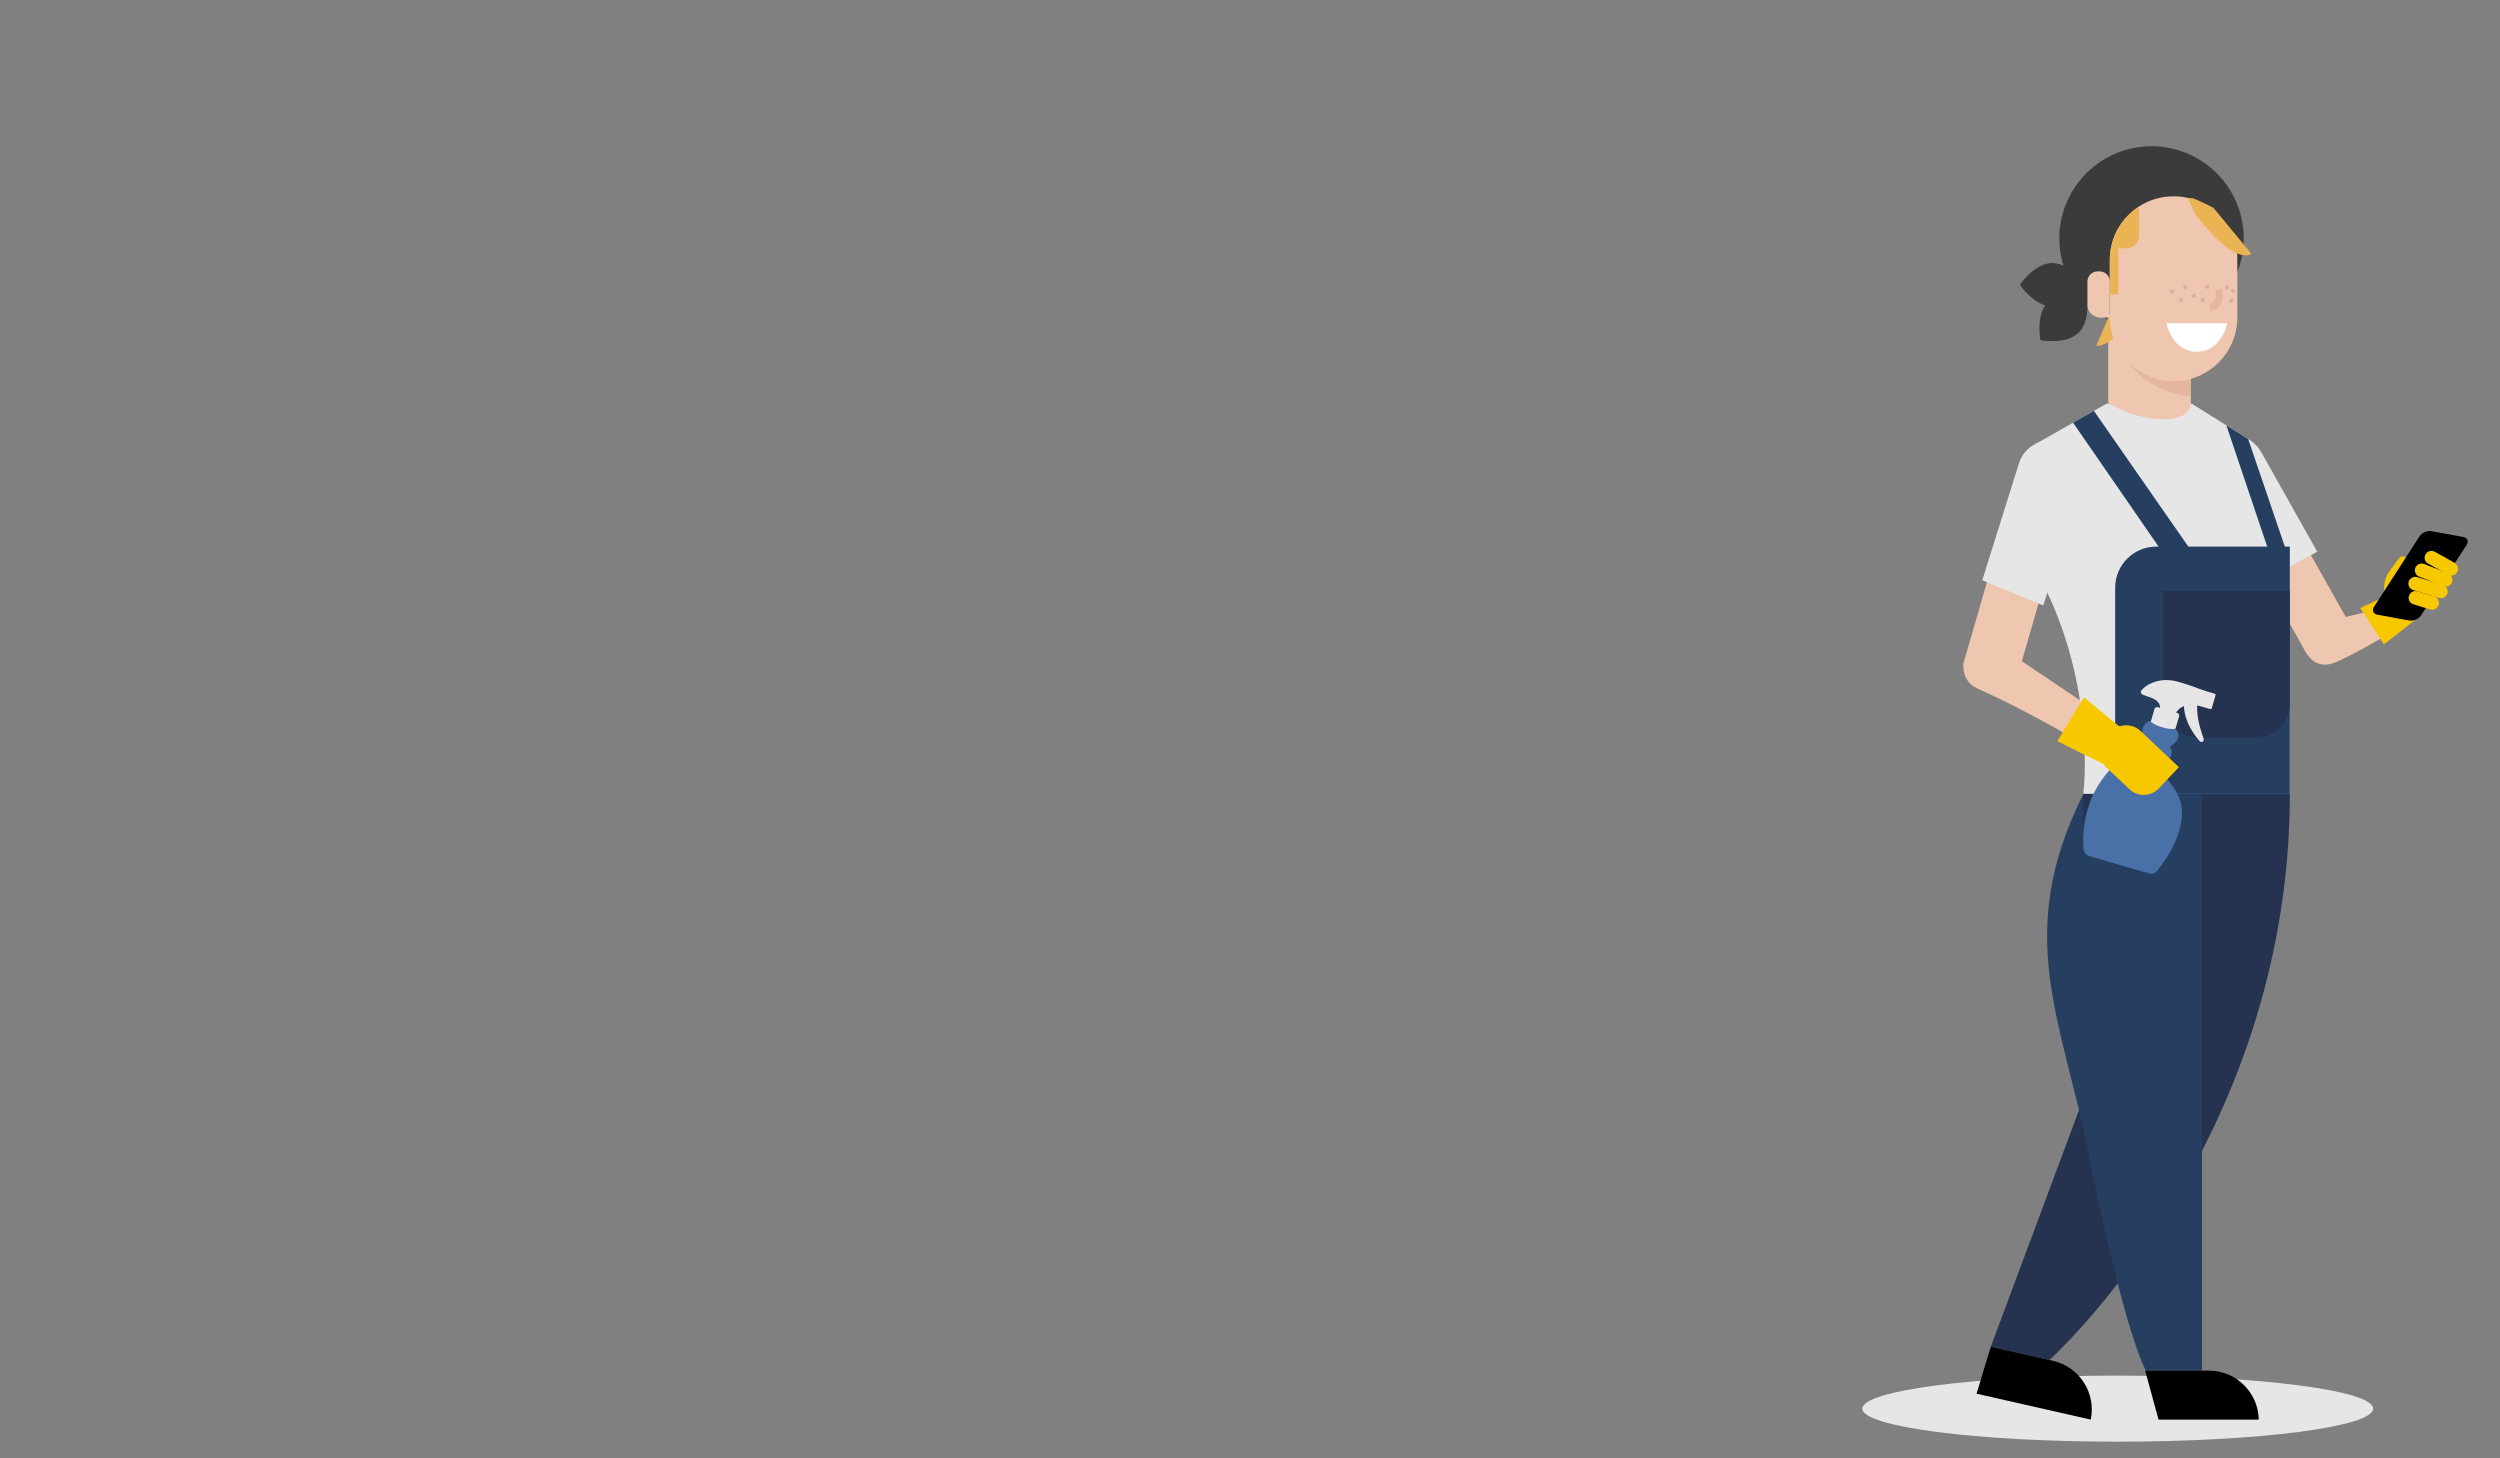 <?xml version="1.0" encoding="utf-8"?>
<!-- Generator: Adobe Illustrator 27.9.0, SVG Export Plug-In . SVG Version: 6.00 Build 0)  -->
<svg version="1.1" xmlns="http://www.w3.org/2000/svg" xmlns:xlink="http://www.w3.org/1999/xlink" x="0px" y="0px" width="600px"
	 height="350px" viewBox="0 0 600 350" style="enable-background:new 0 0 600 350;" xml:space="preserve">
<rect x="0" y="0" width="600" height="350" fill="#808080" stroke="none"/>
<style type="text/css">
	.st0{display:none;}
	.st1{display:inline;fill:#E6E6E6;}
	.st2{display:inline;fill:none;stroke:#263F61;stroke-width:2;stroke-linecap:round;stroke-linejoin:round;stroke-miterlimit:10;}
	.st3{display:inline;fill:#FFFFFF;}
	.st4{display:inline;}
	.st5{fill:none;stroke:#263F61;stroke-width:2;stroke-linecap:round;stroke-linejoin:round;stroke-miterlimit:10;}
	
		.st6{display:inline;fill:none;stroke:#D7534F;stroke-width:3.245;stroke-linecap:round;stroke-linejoin:round;stroke-miterlimit:10;}
	.st7{fill:#FFFFFF;stroke:#000000;stroke-width:3.245;stroke-linecap:round;stroke-linejoin:round;stroke-miterlimit:10;}
	.st8{stroke:#000000;stroke-width:1.082;stroke-miterlimit:10;}
	.st9{fill:#E6E6E6;stroke:#000000;stroke-width:0.811;stroke-linecap:round;stroke-linejoin:round;stroke-miterlimit:10;}
	.st10{fill:#E6E6E6;}
	.st11{fill:none;stroke:#000000;stroke-width:0.541;stroke-linecap:round;stroke-linejoin:round;stroke-miterlimit:10;}
	.st12{fill:none;stroke:#000000;stroke-width:0.541;stroke-miterlimit:10;}
	.st13{fill:none;stroke:#FFFFFF;stroke-width:0;stroke-linecap:round;stroke-linejoin:round;}
	.st14{stroke:#000000;stroke-width:0.811;stroke-linecap:round;stroke-linejoin:round;stroke-miterlimit:10;}
	.st15{fill:#263F61;stroke:#263F61;stroke-width:2;stroke-miterlimit:10;}
	.st16{fill:#EFC7B0;stroke:#263F61;stroke-width:2;stroke-miterlimit:10;}
	.st17{fill:none;stroke:#E6E6E6;stroke-width:2;stroke-linecap:round;stroke-linejoin:round;}
	.st18{fill:none;stroke:#E6E6E6;stroke-width:2;stroke-linecap:round;stroke-linejoin:round;stroke-dasharray:4.617,7.387;}
	.st19{fill:none;stroke:#E6E6E6;stroke-width:2;stroke-linecap:round;stroke-linejoin:round;stroke-dasharray:4.434,7.094;}
	.st20{fill:#EFC7B0;}
	.st21{fill:#F7C800;}
	.st22{fill:#263350;}
	.st23{fill:#263F61;}
	.st24{fill:none;stroke:#3B3B3B;stroke-width:0.614;stroke-linecap:round;stroke-linejoin:round;stroke-miterlimit:10;}
	.st25{fill:#4971A8;stroke:#4971A8;stroke-width:0.614;stroke-linecap:round;stroke-linejoin:round;stroke-miterlimit:10;}
	.st26{fill:#E6E6E6;stroke:#E6E6E6;stroke-width:0.614;stroke-linecap:round;stroke-linejoin:round;stroke-miterlimit:10;}
	.st27{fill:#3B3B3C;}
	.st28{fill:#EAB353;}
	.st29{fill:#E4B69D;}
	.st30{fill:#FFFFFF;}
	.st31{fill:#DB9C94;}
	.st32{fill:#E0ADA6;}
</style>
<g id="data_sheet_01_00000124841507645199998290000010359629179274842782_" class="st0">
	<path class="st1" d="M233.123,325.554H13.987c-1.331,0-2.409-1.079-2.409-2.409V11.58
		c0-1.331,1.079-2.409,2.409-2.409h219.136c1.331,0,2.409,1.079,2.409,2.409v311.565
		C235.532,324.475,234.454,325.554,233.123,325.554z"/>
	<path class="st2" d="M226.632,321.227H7.496c-1.331,0-2.409-1.079-2.409-2.409V7.252
		c0-1.331,1.079-2.409,2.409-2.409h219.136c1.331,0,2.409,1.079,2.409,2.409V318.817
		C229.041,320.148,227.963,321.227,226.632,321.227z"/>
</g>
<g id="data_sheet_02" class="st0">
	<path class="st3" d="M297.787,330.963H78.651c-1.331,0-2.409-1.079-2.409-2.409V16.989
		c0-1.331,1.079-2.409,2.409-2.409h219.136c1.331,0,2.409,1.079,2.409,2.409v311.565
		C300.196,329.884,299.117,330.963,297.787,330.963z"/>
	<path class="st1" d="M302.9,335.29H83.764c-1.331,0-2.409-1.079-2.409-2.409V21.316
		c0-1.331,1.079-2.409,2.409-2.409h219.136c1.331,0,2.409,1.079,2.409,2.409v311.565
		C305.31,334.212,304.231,335.29,302.9,335.29z"/>
	<path class="st2" d="M296.95,330.963H77.814c-1.331,0-2.409-1.079-2.409-2.409V16.989
		c0-1.331,1.079-2.409,2.409-2.409h219.136c1.331,0,2.409,1.079,2.409,2.409v311.565
		C299.36,329.884,298.281,330.963,296.95,330.963z"/>
</g>
<g id="data_sheet_03" class="st0">
	<path class="st3" d="M367.269,338.536H148.133c-1.331,0-2.409-1.079-2.409-2.409V24.561
		c0-1.331,1.079-2.409,2.409-2.409h219.136c1.331,0,2.409,1.079,2.409,2.409v311.565
		C369.678,337.457,368.599,338.536,367.269,338.536z"/>
	<path class="st1" d="M372.678,342.863H153.542c-1.331,0-2.409-1.079-2.409-2.409V28.889
		c0-1.331,1.079-2.409,2.409-2.409H372.678c1.331,0,2.409,1.079,2.409,2.409v311.565
		C375.087,341.784,374.008,342.863,372.678,342.863z"/>
	<path class="st2" d="M367.269,338.536H148.133c-1.331,0-2.409-1.079-2.409-2.409V24.561
		c0-1.331,1.079-2.409,2.409-2.409h219.136c1.331,0,2.409,1.079,2.409,2.409v311.565
		C369.678,337.457,368.599,338.536,367.269,338.536z"/>
	<rect x="171.313" y="120.178" class="st1" width="183.909" height="15.145"/>
	<g class="st4">
		<path class="st5" d="M226.464,57.989"/>
		<path class="st5" d="M171.695,57.989"/>
		<path class="st5" d="M221.327,47.171"/>
		<path class="st5" d="M171.695,47.171"/>
		<path class="st5" d="M212.761,68.807"/>
		<path class="st5" d="M171.695,68.807"/>
	</g>
	<g class="st4">
		<line class="st5" x1="204.15" y1="224.087" x2="245.215" y2="224.087"/>
	</g>
	<g class="st4">
		<line class="st5" x1="203.202" y1="155.933" x2="283.823" y2="155.933"/>
	</g>
	<polyline class="st2" points="354.524,266.641 171.695,266.641 171.695,142.953 354.524,142.953 	"/>
	<line class="st2" x1="300.392" y1="266.224" x2="300.392" y2="142.953"/>
	<line class="st2" x1="354.524" y1="142.953" x2="354.524" y2="266.224"/>
	<line class="st2" x1="195.541" y1="142.953" x2="195.541" y2="266.281"/>
	<g class="st4">
		<line class="st5" x1="226.688" y1="318.933" x2="299.531" y2="318.933"/>
		<line class="st5" x1="214.969" y1="308.115" x2="311.251" y2="308.115"/>
	</g>
	<g class="st4">
		<line class="st5" x1="203.034" y1="165.737" x2="283.655" y2="165.737"/>
	</g>
	<g class="st4">
		<line class="st5" x1="203.034" y1="181.964" x2="267.595" y2="181.964"/>
	</g>
	<g class="st4">
		<line class="st5" x1="203.491" y1="191.7" x2="277.332" y2="191.7"/>
	</g>
	<g class="st4">
		<line class="st5" x1="203.034" y1="209.01" x2="283.655" y2="209.01"/>
	</g>
	<g class="st4">
		<line class="st5" x1="175.989" y1="127.873" x2="256.609" y2="127.873"/>
	</g>
	
		<rect x="232.412" y="49.319" transform="matrix(0.707 0.707 -0.707 0.707 123.5 -158.409)" class="st6" width="41.109" height="41.109"/>
	<g class="st4">
		<circle class="st7" cx="252.991" cy="83.937" r="1.082"/>
		<path class="st8" d="M254.977,76.365l1.165-18.391c0,0,0.095-3.245-3.151-3.245s-3.245,3.245-3.245,3.245
			l1.204,18.391c0,0-0.122,2.164,2.042,2.164C252.991,78.528,254.8,78.528,254.977,76.365z"/>
	</g>
	
		<rect x="300.05" y="49.319" transform="matrix(0.707 0.707 -0.707 0.707 143.311 -206.236)" class="st6" width="41.109" height="41.109"/>
	<g class="st4">
		<g>
			<g>
				<g>
					<path class="st9" d="M326.366,70.309l-1.927-1.77l4.622-4.483c-0.371-0.442-0.621-0.993-0.689-1.611
						c-0.184-1.676,1.026-3.183,2.702-3.366c1.628-0.178,3.087,0.963,3.337,2.565
						c1.083,0.372,1.915,1.333,2.048,2.547c0.184,1.676-1.026,3.183-2.702,3.366
						c-1.065,0.117-2.054-0.334-2.683-1.106L326.366,70.309z"/>
				</g>
				<path class="st9" d="M334.225,62.448"/>
			</g>
			<g>
				<path class="st10" d="M334.466,61.65c-0.003,0.269-0.027,0.537-0.071,0.802"/>
				<g>
					<path d="M334.06,61.65c-0.003,0.216-0.019,0.431-0.048,0.646c0.005-0.036,0.01-0.072,0.015-0.108
						c-0.007,0.052-0.015,0.104-0.024,0.156c-0.017,0.054-0.019,0.108-0.007,0.162
						c0.002,0.054,0.018,0.104,0.048,0.151c0.049,0.084,0.146,0.164,0.242,0.186
						c0.104,0.024,0.22,0.019,0.313-0.041c0.083-0.054,0.17-0.14,0.186-0.242
						c0.05-0.301,0.082-0.605,0.086-0.91c0.002-0.103-0.046-0.214-0.119-0.287
						c-0.07-0.07-0.186-0.123-0.287-0.119C334.244,61.254,334.064,61.423,334.06,61.65
						L334.06,61.65z"/>
				</g>
			</g>
		</g>
		<g>
			<g>
				<path class="st9" d="M323.965,71.501l-1.322,1.726l4.43,3.002c-0.24,0.416-0.365,0.903-0.331,1.418
					c0.092,1.398,1.299,2.457,2.697,2.365c1.358-0.089,2.388-1.234,2.361-2.581
					c0.833-0.461,1.375-1.367,1.308-2.38c-0.092-1.398-1.299-2.457-2.697-2.365
					c-0.888,0.058-1.633,0.57-2.036,1.292L323.965,71.501z"/>
			</g>
			<g>
				<path class="st10" d="M331.807,77.474c-0.078-0.281-0.169-0.558-0.271-0.832"/>
				<g>
					<path d="M332.198,77.366c-0.078-0.281-0.169-0.558-0.271-0.832c-0.038-0.101-0.09-0.186-0.186-0.242
						c-0.087-0.051-0.215-0.072-0.313-0.041c-0.098,0.032-0.193,0.093-0.242,0.186
						c-0.048,0.092-0.079,0.212-0.041,0.313c0.102,0.273,0.193,0.551,0.271,0.832
						c0.027,0.099,0.098,0.191,0.186,0.242c0.087,0.051,0.215,0.072,0.313,0.041
						c0.098-0.032,0.193-0.093,0.242-0.186C332.208,77.582,332.228,77.474,332.198,77.366L332.198,77.366
						z"/>
				</g>
			</g>
		</g>
		<g>
			<g>
				<g>
					<path class="st9" d="M314.842,70.063l1.927-1.77l-4.622-4.483c0.371-0.442,0.621-0.993,0.689-1.611
						c0.184-1.676-1.026-3.183-2.702-3.366c-1.628-0.178-3.087,0.963-3.337,2.565
						c-1.083,0.372-1.915,1.333-2.048,2.547c-0.184,1.676,1.026,3.183,2.702,3.366
						c1.065,0.117,2.054-0.334,2.683-1.106L314.842,70.063z"/>
				</g>
				<path class="st9" d="M306.984,62.202"/>
			</g>
			<g>
				<path class="st10" d="M306.777,61.362c0.086,0.348,0.149,0.701,0.19,1.057"/>
				<g>
					<path d="M306.386,61.469c0.072,0.294,0.129,0.592,0.17,0.893c-0.005-0.036-0.01-0.072-0.015-0.108
						c0.007,0.055,0.014,0.109,0.02,0.164c0.013,0.111,0.037,0.205,0.119,0.287
						c0.07,0.07,0.186,0.123,0.287,0.119c0.105-0.005,0.214-0.039,0.287-0.119
						c0.068-0.074,0.131-0.182,0.119-0.287c-0.045-0.392-0.111-0.781-0.205-1.164
						c-0.051-0.206-0.295-0.35-0.499-0.283C306.455,61.04,306.331,61.248,306.386,61.469
						L306.386,61.469z"/>
				</g>
			</g>
		</g>
		<g>
			<path class="st9" d="M317.04,71.671l1.301,1.7l-4.363,2.957c0.236,0.409,0.359,0.889,0.326,1.397
				c-0.09,1.377-1.279,2.419-2.656,2.329c-1.338-0.088-2.351-1.215-2.325-2.542
				c-0.82-0.454-1.354-1.346-1.288-2.344c0.09-1.377,1.279-2.419,2.656-2.329
				c0.875,0.057,1.608,0.561,2.005,1.272L317.04,71.671z"/>
			<g>
				<path class="st10" d="M309.296,77.478c0.081-0.204,0.162-0.408,0.243-0.612"/>
				<g>
					<path d="M309.687,77.586c0.081-0.204,0.162-0.408,0.243-0.612c0.017-0.054,0.019-0.108,0.007-0.162
						c-0.002-0.054-0.018-0.104-0.048-0.151c-0.049-0.084-0.146-0.164-0.242-0.186
						c-0.104-0.024-0.22-0.019-0.313,0.041c-0.027,0.021-0.055,0.042-0.082,0.063
						c-0.05,0.051-0.085,0.11-0.104,0.179c-0.081,0.204-0.162,0.408-0.243,0.612
						c-0.017,0.054-0.019,0.108-0.007,0.162c0.002,0.054,0.018,0.104,0.048,0.151
						c0.049,0.084,0.146,0.164,0.242,0.186c0.104,0.024,0.22,0.019,0.313-0.041
						c0.027-0.021,0.055-0.042,0.082-0.063C309.633,77.714,309.668,77.654,309.687,77.586
						L309.687,77.586z"/>
				</g>
			</g>
		</g>
		<circle class="st9" cx="320.636" cy="76.728" r="3.791"/>
		<circle class="st9" cx="320.636" cy="68.198" r="6.635"/>
		<path class="st11" d="M317.178,75.439c1.075,0.504,2.271,0.794,3.537,0.794
			c1.266,0,2.462-0.29,3.537-0.794"/>
		<path class="st11" d="M316.842,76.795c1.126,0.528,2.379,0.831,3.705,0.831
			c1.326,0,2.579-0.304,3.705-0.832"/>
		<path class="st12" d="M320.547,77.626l0.044-2.782L320.547,77.626z"/>
		<path class="st12" d="M319.039,74.932l-0.533,2.466L319.039,74.932z"/>
		<polygon class="st12" points="321.883,74.932 322.831,77.301 321.883,74.932 		"/>
		<path class="st12" d="M319.281,77.573"/>
		<line class="st12" x1="320.229" y1="75.203" x2="320.229" y2="75.203"/>
		<g>
			<path d="M315.256,70.65c0.278,1.23,1.501,2.002,2.731,1.724c1.23-0.278,2.002-1.501,1.724-2.731
				L315.256,70.65z"/>
			<line class="st13" x1="319.71" y1="69.643" x2="315.256" y2="70.65"/>
		</g>
		<g>
			<path d="M325.903,70.61c-0.278,1.23-1.501,2.002-2.731,1.724c-1.23-0.278-2.002-1.501-1.724-2.731
				L325.903,70.61z"/>
			<line class="st13" x1="321.449" y1="69.604" x2="325.903" y2="70.61"/>
		</g>
		<g>
			<polygon class="st14" points="320.104,72.803 320.104,72.803 320.578,73.596 			"/>
			<path class="st14" d="M321.051,72.803l-0.474,0.793L321.051,72.803z"/>
		</g>
	</g>
	<g class="st4">
		<path class="st15" d="M183.032,77.625"/>
		<path class="st16" d="M188.504,60.303"/>
		<path class="st16" d="M185.018,69.617"/>
		<path class="st16" d="M185.018,69.617"/>
		<path class="st5" d="M195.114,54.424c3.856,2.488-0.776,5.229-0.11,5.85
			c2.207,2.06-0.119,4.79-0.117,4.785c0,0,2.23,1.654,0.88,4.645
			c2.908,1.868,6.48,4.633,7.756,8.314c2.796,8.064-1.136,17.314-2.351,20.275
			c-0.32,0.78-0.994,1.348-1.837,1.33l-19.665-0.421c-0.872-0.019-1.518-0.657-1.797-1.484
			c-0.989-2.932-6.268-17.98,6.181-32.404c2.516-2.915,2.279-5.929,1.977-8.077
			c-0.345-2.452,1.861-3.135,1.861-3.135"/>
		<path class="st5" d="M188.344,54.038c0,0,0.89,0.588,3.697,0.648c2.303,0.049,3.517-0.494,3.517-0.494
			l0.082-3.816c0.005-0.249-0.192-0.455-0.441-0.46l-6.313-0.135
			c-0.249-0.005-0.455,0.192-0.46,0.441L188.344,54.038z"/>
		<path class="st5" d="M194.298,49.898c1.312-5.084,7.017-4.661,7.017-4.661l0.09-4.208
			c0,0-6.3-0.736-9.912-0.506c-3.388,0.216-6.98,2.177-8.533,5.224
			c-0.916,1.797,6.632-0.76,7.13,4.062"/>
		<polyline class="st5" points="201.405,41.028 204.934,41.104 204.844,45.312 201.315,45.236 		"/>
		<path class="st5" d="M200.121,45.299c0.903,4.552,3.572,8.22,4.806,10.108
			c0.21,0.321-0.083,0.743-0.377,0.542c-1.938-1.323-6.069-4.291-7.611-9.472"/>
	</g>
	<g class="st4">
		<g>
			<line class="st17" x1="382.429" y1="51.769" x2="384.672" y2="51.769"/>
			<line class="st18" x1="392.059" y1="51.769" x2="580.426" y2="51.769"/>
			<path class="st17" d="M584.119,51.769h2.229c0.005,0,0.01,0.004,0.01,0.01v2.243"/>
			<line class="st19" x1="586.358" y1="61.116" x2="586.358" y2="115.21"/>
			<line class="st17" x1="586.358" y1="118.757" x2="586.358" y2="121"/>
		</g>
	</g>
</g>
<g id="cleaner">
	<path class="st20" d="M560.947,157.179L560.947,157.179c-3.007,1.696-6.82,0.633-8.516-2.374l-8.724-15.47
		l10.89-6.141l8.724,15.47C565.018,151.671,563.955,155.483,560.947,157.179z"/>
	<g>
		<g>
			<g>
				<g>
					<path class="st20" d="M561.053,158.735c8.776-3.996,18.643-10.733,18.643-10.733l-6.023-2.449
						l-21.016,4.891l-0.131,4.487C554.799,159.964,557.824,160.205,561.053,158.735z"/>
				</g>
			</g>
		</g>
	</g>
	<path class="st21" d="M576.956,141.07l-10.494,4.861l5.68,8.709c0,0,8.431-6.454,8.29-6.6
		C580.291,147.894,576.956,141.07,576.956,141.07z"/>
	<path class="st10" d="M532.257,105.575c-3.693,2.073-5.006,6.748-2.932,10.441l13.432,23.894l13.373-7.508
		l-13.432-23.894C540.624,104.815,535.949,103.502,532.257,105.575z"/>
	<path class="st21" d="M575.714,134.04c0.397-0.553,1.174-0.682,1.728-0.284l0.268,0.192
		c0.553,0.397,0.681,1.174,0.285,1.728l-1.89,2.636c-0.108,0.151-0.248,0.264-0.401,0.349
		c0.3,1.522,0.408,3.202,0.408,3.202l-4.019,2.231c0.476-1.702-0.742-4.373,1.602-7.285
		C574.666,135.464,575.714,134.04,575.714,134.04z"/>
	<g>
		<path d="M569.768,145.628c-0.555,0.859-0.186,1.712,0.82,1.896l7.636,1.395
			c1.006,0.184,2.282-0.368,2.837-1.227l10.931-16.923c0.555-0.859,0.186-1.712-0.82-1.896
			l-7.636-1.395c-1.006-0.184-2.282,0.368-2.837,1.227L569.768,145.628z"/>
	</g>
	<path class="st21" d="M582.736,135.257l4.794,2.67c0.775,0.431,1.761,0.151,2.193-0.624l0,0
		c0.442-0.793,0.154-1.804-0.639-2.245l-4.726-2.632c-0.793-0.442-1.804-0.154-2.245,0.639l0,0
		C581.681,133.839,581.962,134.825,582.736,135.257z"/>
	<path class="st21" d="M580.574,138.378l5.815,2.294c0.825,0.325,1.766-0.083,2.091-0.908v-0
		c0.333-0.845-0.085-1.808-0.93-2.141l-5.743-2.265c-0.845-0.333-1.808,0.085-2.141,0.93l0,0
		C579.34,137.112,579.749,138.053,580.574,138.378z"/>
	<path class="st21" d="M579.154,141.612l6.203,1.899c0.848,0.26,1.754-0.222,2.013-1.069l0,0
		c0.266-0.868-0.227-1.796-1.095-2.062l-6.129-1.877c-0.868-0.266-1.796,0.227-2.062,1.095l0,0
		C577.825,140.447,578.307,141.353,579.154,141.612z"/>
	<path class="st21" d="M579.211,145.03l4.048,1.239c0.848,0.26,1.754-0.222,2.013-1.069l0,0
		c0.266-0.868-0.227-1.796-1.095-2.062l-3.974-1.217c-0.868-0.266-1.796,0.227-2.062,1.095l0,0
		C577.882,143.864,578.363,144.77,579.211,145.03z"/>
	<ellipse class="st10" cx="508.261" cy="338.074" rx="61.302" ry="7.926"/>
	<g>
		<g>
			<g>
				<g>
					<path class="st10" d="M549.563,131.768v58.774h-49.57c0,0,3.343-25.597-10.239-51.543l-1.343-32.38
						l7.973-4.518l4.966-2.825l4.238-2.406h20.421l14.672,9.217
						C540.681,106.087,549.563,128.998,549.563,131.768z"/>
				</g>
			</g>
		</g>
	</g>
	
		<rect x="474.94" y="132.827" transform="matrix(0.961 0.277 -0.277 0.961 59.523 -127.434)" class="st20" width="13.316" height="29.01"/>
	<path class="st10" d="M499.559,116.11l-9.167,29.198l-14.644-6.055l8.845-28.212
		c1.399-4.125,5.878-6.349,10.018-4.948C498.75,107.494,500.96,111.971,499.559,116.11z"/>
	<path class="st22" d="M549.563,190.541c0,84.14-57.706,135.856-57.706,135.856l-14.063-3.193
		l49.452-132.663H549.563z"/>
	<path d="M492.703,326.589l-14.909-3.385l-3.422,11.279l27.409,6.223
		C503.101,334.327,499.084,328.038,492.703,326.589z"/>
	<g>
		<path class="st23" d="M500.015,190.541c-16.847,33.628-5.194,54.016,1.232,86.226
			c8.797,44.094,13.775,52.182,13.775,52.182h13.454V190.541H500.015z"/>
	</g>
	<path class="st22" d="M503.564,201.824h-3.572v-11.283h12.672v2.183
		C512.664,197.75,508.59,201.824,503.564,201.824z"/>
	<g>
		<path d="M530.125,328.95h-15.289l3.214,11.757h24.053C541.978,334.193,536.668,328.95,530.125,328.95z
			"/>
	</g>
	<path class="st23" d="M517.51,131.186h32.053v59.355h-41.923v-49.485
		C507.64,135.605,512.059,131.186,517.51,131.186z"/>
	<polygon class="st23" points="526.022,132.366 520.715,135.028 497.537,101.444 502.534,98.603 	"/>
	<polygon class="st23" points="544.257,131.568 548.492,131.568 539.567,105.387 534.336,102.101 	"/>
	<path class="st22" d="M527.267,177.001h14.164c4.491,0,8.132-3.641,8.132-8.132v-27.056h-30.428v27.056
		C519.135,173.36,522.776,177.001,527.267,177.001z"/>
	<g>
		<path class="st24" d="M501.878,197.714"/>
		<path class="st25" d="M521.777,174.954c2.368,2.615-1.616,3.728-1.246,4.321
			c1.228,1.968-1.041,3.533-1.039,3.53c0,0,1.327,1.672-0.271,3.624
			c1.787,1.966,3.889,4.729,4.105,7.716c0.472,6.543-4.288,12.629-5.779,14.586
			c-0.393,0.515-1.006,0.803-1.628,0.622l-14.517-4.225c-0.644-0.187-0.996-0.79-1.039-1.459
			c-0.151-2.374-1.077-14.597,11.036-22.829c2.448-1.664,2.872-3.949,3.075-5.604
			c0.232-1.889,2.005-1.958,2.005-1.958"/>
		<path class="st26" d="M521.791,171.189c1.985-3.514,6.137-2.065,6.137-2.065l0.904-3.107
			c0,0-4.531-1.8-7.259-2.348c-2.558-0.514-5.616,0.228-7.375,2.181
			c-1.038,1.152,5.075,0.755,4.486,4.435"/>
		<path class="st26" d="M527.03,168.933c-0.235,3.56,1.016,6.814,1.558,8.461
			c0.092,0.28-0.209,0.535-0.388,0.328c-1.175-1.368-3.653-4.393-3.766-8.547"/>
		<path class="st26" d="M516.547,173.078c0,0,0.544,0.614,2.616,1.217c1.7,0.495,2.71,0.333,2.71,0.333
			l0.82-2.817c0.053-0.184-0.052-0.376-0.236-0.429l-4.661-1.356
			c-0.184-0.053-0.376,0.052-0.429,0.236L516.547,173.078z"/>
		<polyline class="st26" points="528.832,166.017 531.437,166.775 530.533,169.882 527.928,169.124 		"/>
	</g>
	<path class="st20" d="M474.516,165.216c16.658,7.402,36.192,19.776,36.192,19.776l4.441-6.222
		l-35.215-23.635c-2.034-1.289-4.684-1.107-6.585,0.453l0,0
		C470.04,158.304,470.682,163.512,474.516,165.216z"/>
	<path class="st21" d="M510.704,176.083l-10.543-8.73l-6.407,10.508c0,0,11.193,5.715,11.277,5.49
		C505.116,183.125,510.704,176.083,510.704,176.083z"/>
	<path class="st21" d="M522.937,184.117l-9.215-8.691c-2.008-1.893-5.17-1.801-7.063,0.207l-1.372,1.455
		c-1.895,2.009-1.802,5.175,0.207,7.07l5.577,5.259c2.008,1.893,5.17,1.801,7.063-0.207
		L522.937,184.117z"/>
	<path class="st27" d="M500.37,68.347c0,0-3.495,5.215-7.807,5.215c-4.312,0-7.807-5.215-7.807-5.215
		s3.496-5.215,7.807-5.215C496.874,63.132,500.37,68.347,500.37,68.347z"/>
	<path class="st27" d="M500.743,70.596c0,0,1.216,6.159-1.833,9.208c-3.049,3.049-9.208,1.833-9.208,1.833
		s-1.216-6.159,1.833-9.208S500.743,70.596,500.743,70.596z"/>
	<g>
		<g>
			<g>
				<g>
					<g>
						
							<ellipse transform="matrix(0.962 -0.272 0.272 0.962 3.952 142.752)" class="st27" cx="516.502" cy="57.131" rx="22.131" ry="22.131"/>
					</g>
				</g>
			</g>
		</g>
	</g>
	<g>
		<g>
			<g>
				<g>
					<g>
						<g>
							<g>
								<g>
									<g>
										<g>
											<g>
												<path class="st20" d="M525.807,96.687c0,0,0.597,3.925-6.717,3.925
													c-7.314,0-13.121-3.925-13.121-3.925V75.433h19.838V96.687z"/>
											</g>
										</g>
									</g>
								</g>
							</g>
						</g>
					</g>
				</g>
			</g>
		</g>
	</g>
	<path class="st28" d="M509.344,77.796c0,0-2.086,5.216-6.259,5.216l3.129-7.302L509.344,77.796z"/>
	<g>
		<g>
			<g>
				<g>
					<g>
						<g>
							<g>
								<g>
									<g>
										<g>
											<g>
												<path class="st29" d="M525.819,95.116V81.167h-17.97
													C507.849,81.167,511.025,93.528,525.819,95.116z"/>
											</g>
										</g>
									</g>
								</g>
							</g>
						</g>
					</g>
				</g>
			</g>
		</g>
	</g>
	<g>
		<g>
			<g>
				<g>
					<g>
						<path class="st20" d="M536.961,62.417v13.757c0,4.228-1.711,8.054-4.483,10.823
							c-2.768,2.768-6.595,4.483-10.819,4.483c-8.456,0-15.306-6.85-15.306-15.306V62.417
							c0-2.247,0.483-4.379,1.351-6.298c0.208-0.456,0.432-0.9,0.68-1.328
							c1.228-2.128,2.95-3.935,5.012-5.259c2.382-1.533,5.22-2.421,8.263-2.421
							C530.111,47.111,536.961,53.965,536.961,62.417z"/>
					</g>
				</g>
			</g>
		</g>
	</g>
	<path class="st28" d="M529.754,54.9c0.905,1.086,6.49,7.542,10.298,6.222
		c0.172-0.06,0.194-0.332,0.049-0.507l-8.854-10.702c-0.154-0.186-5.159-2.582-5.211-2.369h-1.043
		l0.979,1.958l1.107,2.215C527.051,51.827,529.674,54.805,529.754,54.9z"/>
	<g>
		<g>
			<g>
				<g>
					<g>
						<g>
							<g>
								<g>
									<g>
										<g>
											<g>
												<path class="st29" d="M530.39,74.615c0.851,0,1.67-0.418,2.245-1.147
													c0.632-0.801,0.914-1.877,0.773-2.953l-0.159-1.219l-1.61,0.254l0.159,1.219
													c0.073,0.563-0.07,1.12-0.392,1.529c-0.271,0.343-0.632,0.532-1.017,0.532V74.615z"/>
											</g>
										</g>
									</g>
								</g>
							</g>
						</g>
					</g>
				</g>
			</g>
		</g>
	</g>
	<g>
		<g>
			<g>
				<g>
					<g>
						<g>
							<g>
								<g>
									<g>
										<g>
											<g>
												<path class="st30" d="M519.956,77.583c0,0,1.317,6.834,7.285,6.834s7.285-6.834,7.285-6.834
													H519.956z"/>
											</g>
										</g>
									</g>
								</g>
							</g>
						</g>
					</g>
				</g>
			</g>
		</g>
	</g>
	<g>
		<g>
			<g>
				<g>
					<g>
						<path class="st28" d="M508.384,54.791v15.889h-2.031V62.417c0-2.247,0.483-4.379,1.351-6.298
							C507.913,55.664,508.137,55.22,508.384,54.791z"/>
					</g>
				</g>
			</g>
		</g>
	</g>
	<g>
		<g>
			<g>
				<g>
					<g>
						<path class="st28" d="M513.396,49.532v7c0,1.699-1.378,3.074-3.077,3.074h-2.614v-3.487
							c0.208-0.456,0.432-0.9,0.68-1.328C509.612,52.664,511.334,50.857,513.396,49.532z"/>
					</g>
				</g>
			</g>
		</g>
	</g>
	<g>
		<g>
			<g>
				<g>
					<g>
						<g>
							<g>
								<path class="st20" d="M503.415,65.138h0.504c1.344,0,2.433,1.089,2.433,2.433v8.646h-2.282
									c-1.706,0-3.088-1.383-3.088-3.088v-5.558C500.982,66.228,502.071,65.138,503.415,65.138z"/>
							</g>
						</g>
					</g>
				</g>
			</g>
		</g>
	</g>
	<path class="st31" d="M529.164,69.45c0,0-0.233,0-0.522,0s-0.522,0-0.522,0s0.234,0,0.522,0
		S529.164,69.45,529.164,69.45z"/>
	<ellipse class="st31" cx="581.843" cy="83.011" rx="0.522" ry="0"/>
	<circle class="st32" cx="524.47" cy="68.929" r="0.522"/>
	<circle class="st32" cx="526.556" cy="71.015" r="0.522"/>
	<circle class="st32" cx="523.427" cy="72.058" r="0.522"/>
	<circle class="st32" cx="521.34" cy="69.972" r="0.522"/>
	<circle class="st32" cx="528.643" cy="72.058" r="0.522"/>
	<circle class="st32" cx="534.497" cy="69.016" r="0.522"/>
	<circle class="st32" cx="535.54" cy="72.145" r="0.522"/>
	<circle class="st32" cx="529.711" cy="68.795" r="0.522"/>
	<circle class="st32" cx="535.97" cy="69.838" r="0.522"/>
	<g>
	</g>
	<g>
	</g>
	<g>
	</g>
	<g>
	</g>
	<g>
	</g>
	<g>
	</g>
	<g>
	</g>
	<g>
	</g>
	<g>
	</g>
	<g>
	</g>
	<g>
	</g>
	<g>
	</g>
	<g>
	</g>
	<g>
	</g>
	<g>
	</g>
</g>
</svg>

